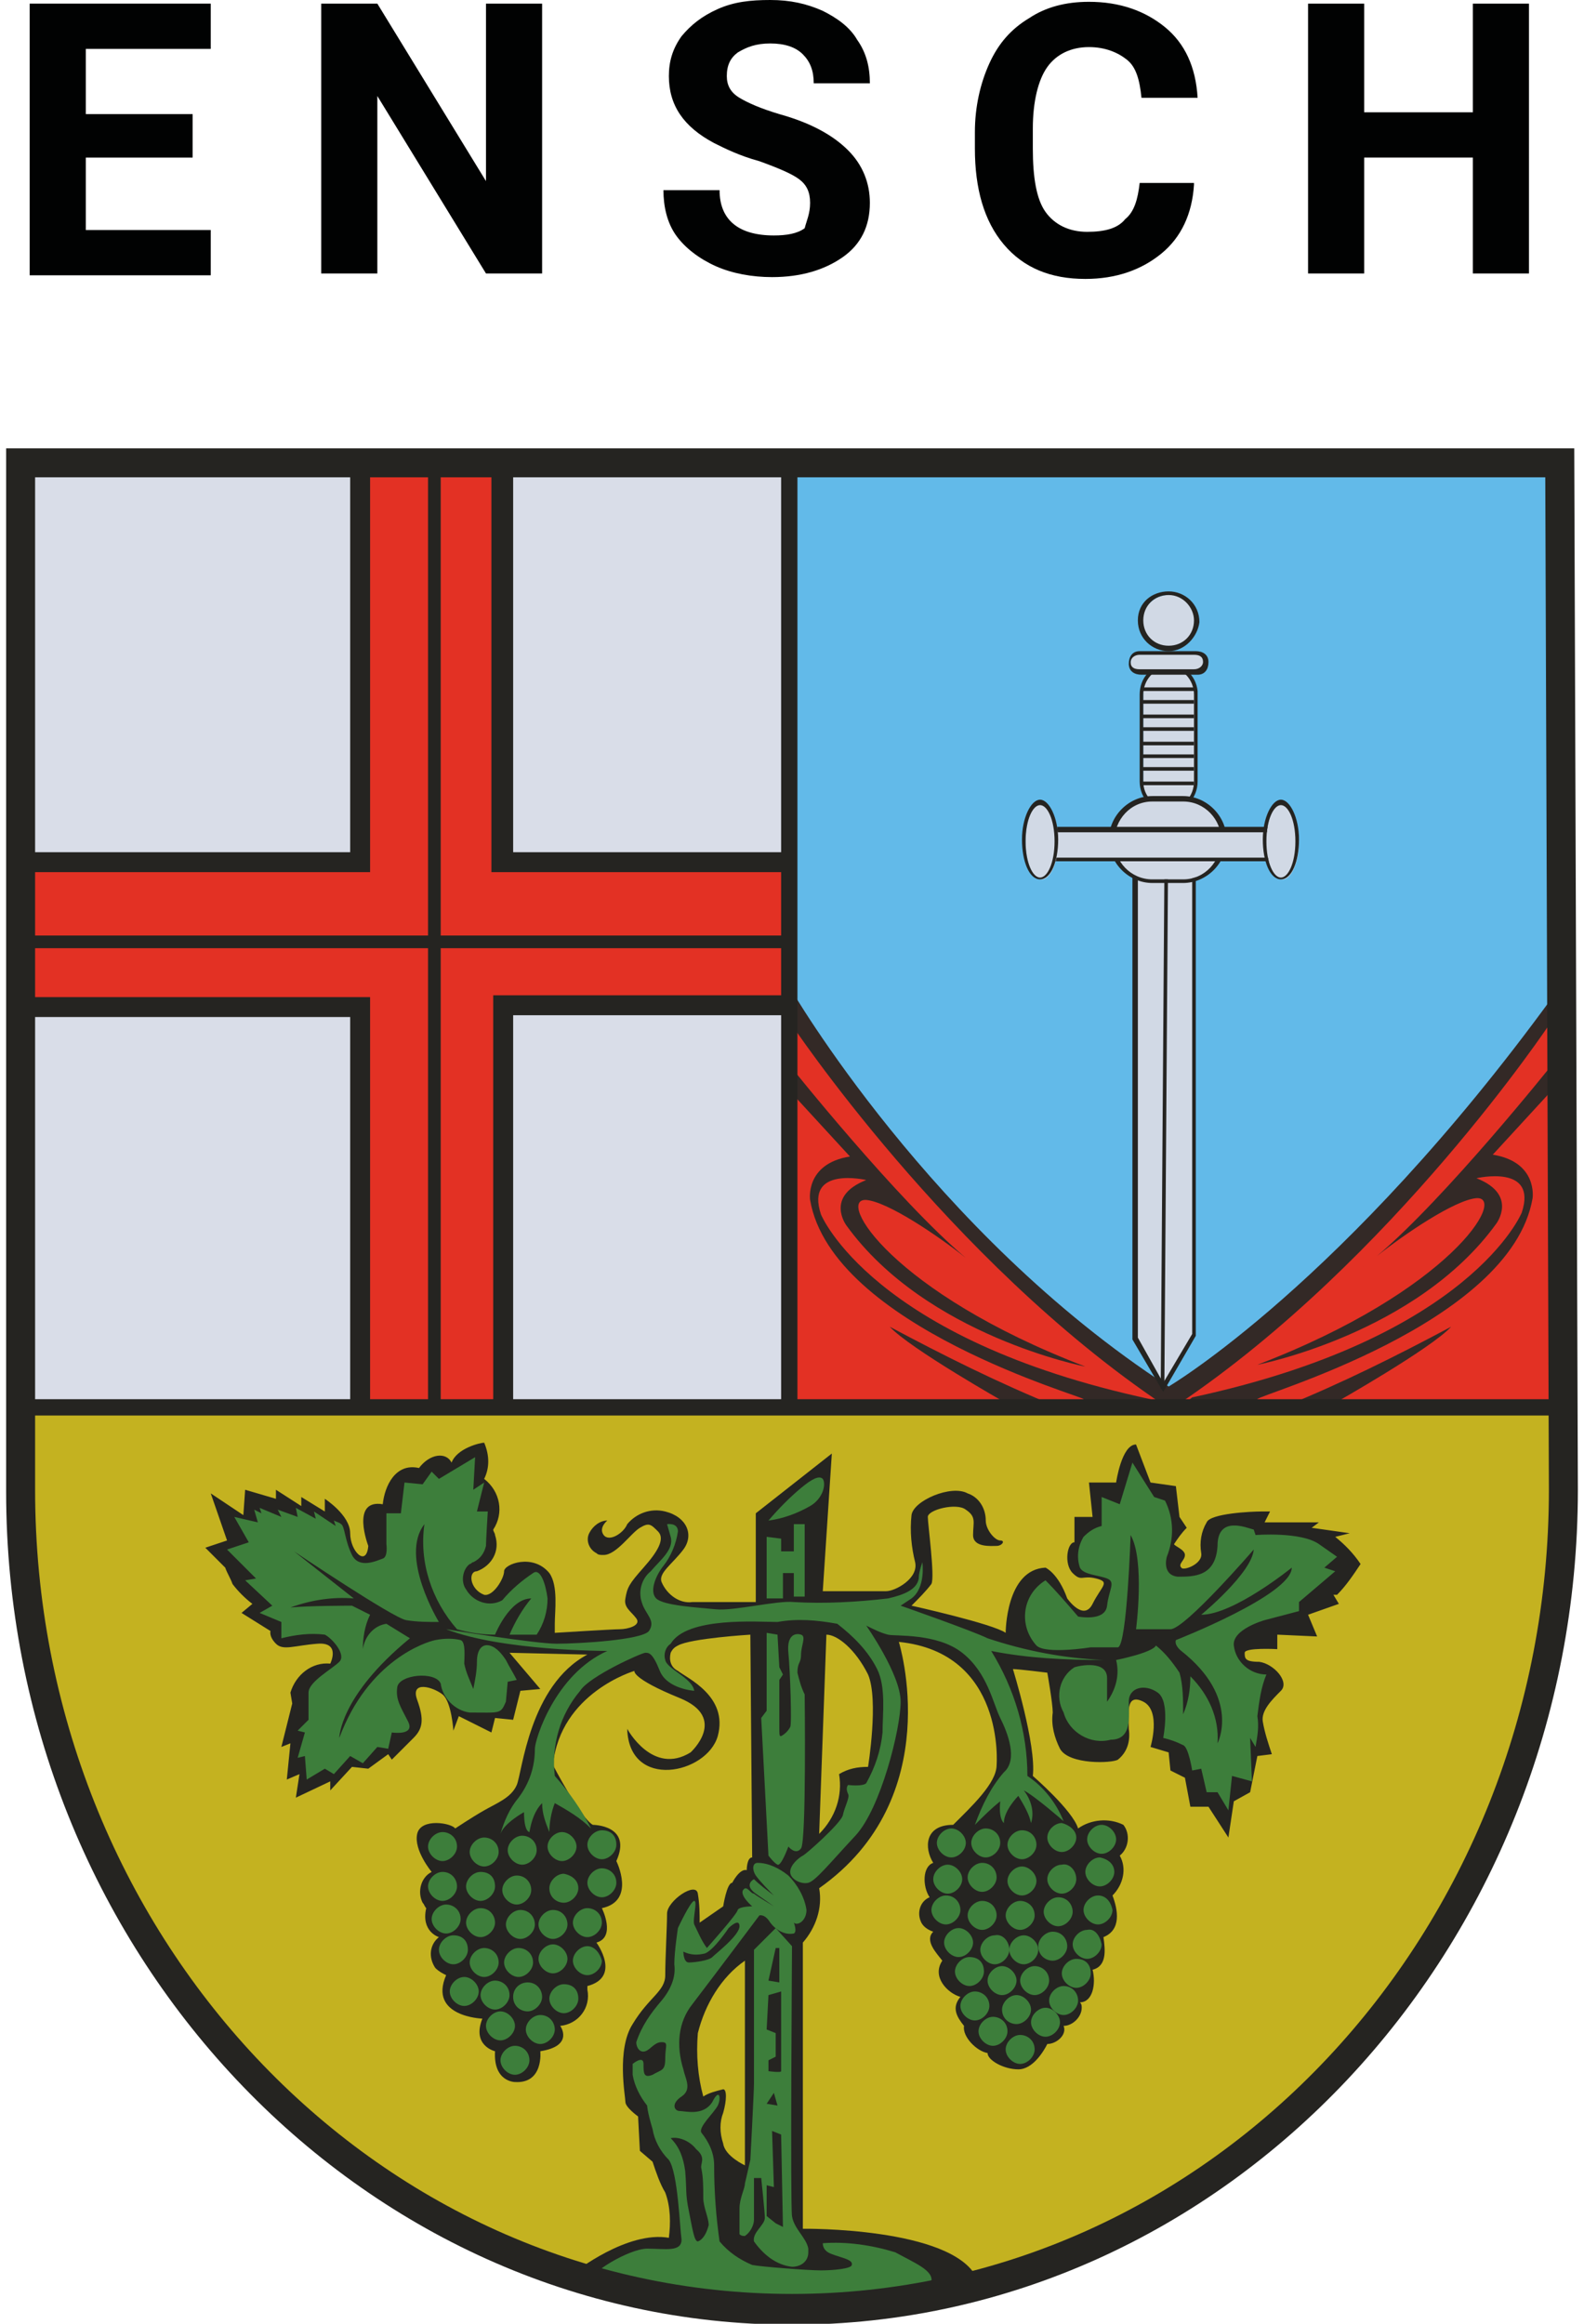 <?xml version="1.0" encoding="utf-8" standalone="no"?><!-- Generator: Adobe Illustrator 27.3.1, SVG Export Plug-In . SVG Version: 6.00 Build 0)  --><svg xmlns="http://www.w3.org/2000/svg" xmlns:xlink="http://www.w3.org/1999/xlink" height="220" id="Ebene_1" style="enable-background:new 0 0 86.8 128.3;" version="1.1" viewBox="0 0 86.8 128.3" width="150" x="0px" xml:space="preserve" y="0px">
<style type="text/css">
	.st0{fill:#D9DDE8;}
	.st1{fill:#62BAE9;}
	.st2{fill:#C4B220;}
	.st3{fill:#E33124;}
	.st4{fill:#252421;}
	.st5{fill:#332926;}
	.st6{fill:#D1D9E5;}
	.st7{fill:#3D7E3B;}
	.st8{enable-background:new    ;}
	.st9{fill:#010202;}
</style>
<g id="Gruppe_481" transform="translate(-257 -14)">
	<g id="Ortswappen_Ensch" transform="translate(257 42.652)">
		<rect class="st0" height="52.4" id="Rechteck_460" width="42.4" x="0.8" y="-3.3"/>
		<rect class="st1" height="52.4" id="Rechteck_461" width="42.8" x="43.2" y="-3.3"/>
		<path class="st2" d="M0.8,49.1H86c0,0,3.7,21.6-15.2,39.3c-8.4,5.8-12.9,10.7-31.7,10.2c-8.6-1.4-21.5-5.7-30.1-18    C4.2,71.6,0,64.8,0.8,49.1" id="Pfad_2643"/>
		<path class="st3" d="M0.6,27.3l18.9-0.4l0,21.8c0.4,0.2,0.9,0.3,1.4,0.3c0.9,0,6.7-0.3,6.7-0.3l-0.2-21.8H43    c0.2-0.3,0.3-0.7,0.3-1c-0.1-0.6-0.1-7-0.1-7l-15.9,0l0.1-21.8l-7.9,0.1l0,21.7l-18.5,0L0.6,27.3z" id="Pfad_2644"/>
		<path class="st4" d="M20.1,19.5H0.8v-1.1h18.2V-3.2h1.1V19.5z" id="Pfad_2645"/>
		<path class="st4" d="M43.5,19.5H26.8V-3.2H28v21.6h15.5V19.5z" id="Pfad_2646"/>
		<path class="st4" d="M28,49.1h-1.1V26.3h16.6v1.1H28V49.1z" id="Pfad_2647"/>
		<path class="st4" d="M20.1,49.1h-1.1V27.5H0.8v-1.1h19.3V49.1z" id="Pfad_2648"/>
		<rect class="st4" height="52.3" id="Rechteck_462" width="0.7" x="23.3" y="-3"/>
		<rect class="st4" height="0.7" id="Rechteck_463" width="42.5" x="0.8" y="23"/>
		<path class="st5" d="M43.3,25.9c0,0,7.8,13.5,20.9,22c0,0,9.7-5.7,21.2-21.5L86,49.1c0,0-5-0.1-5.4-0.1H46    l-2.9-0.2L43.3,25.9z" id="Pfad_2649"/>
		<path class="st3" d="M60.2,48.9l0.1,0.1l3.4-0.1h0L60.2,48.9z" id="Pfad_2650"/>
		<path class="st3" d="M59.2,49.2c-0.3-0.1-0.6-0.2-1-0.3h-1.7L59.2,49.2z" id="Pfad_2651"/>
		<path class="st3" d="M44.4,37.6c0,0-0.3-2,2.2-2.4l-3.4-3.7l0.1-1.3c0,0,5.9,7.4,9.7,10.6c0.6,0.5,1.1,0.8,1.1,0.8    c-0.3-0.2-0.7-0.5-1.1-0.8c-1.5-1.2-4.3-3.1-5.5-3.2c-1.7-0.1,1.4,5.1,12.1,9.2c0,0-8.8-1.7-13.2-7.8c0,0-1.2-1.6,1.1-2.5    c0,0-3.4-0.8-2.5,1.9c0,0,2.8,6.9,18.2,10.2l0.4,0.3h0.3c-11.9-8-20.6-21.1-20.6-21.1l-0.3,0.6v20.4l13.3,0.1l-1.1-0.1    c0,0-5.3-3-6.4-4.2c3,1.6,6,3.1,9.2,4.4l2,0l-0.5-0.4C59.7,48.5,45.6,44.6,44.4,37.6" id="Pfad_2652"/>
		<path class="st3" d="M53,40.8c0.4,0.3,0.7,0.6,1.1,0.8C54.1,41.7,53.7,41.3,53,40.8" id="Pfad_2653"/>
		<path class="st3" d="M68.5,48.8l-0.1,0.1L65,48.9l0,0L68.5,48.8z" id="Pfad_2654"/>
		<path class="st3" d="M69.5,49.1c0.3-0.1,0.6-0.2,1-0.3h1.7L69.5,49.1z" id="Pfad_2655"/>
		<path class="st3" d="M84.3,37.5c0,0,0.3-2-2.2-2.4l3.4-3.7l-0.1-1.3c0,0-5.9,7.4-9.7,10.6    c-0.6,0.5-1.1,0.8-1.1,0.8c0.3-0.2,0.7-0.5,1.1-0.8c1.5-1.2,4.3-3.1,5.5-3.2c1.7-0.1-1.4,5.1-12.1,9.2c0,0,8.8-1.7,13.2-7.8    c0,0,1.2-1.6-1.1-2.5c0,0,3.4-0.8,2.5,1.9c0,0-2.8,6.9-18.2,10.2L65,48.9h-0.3c11.9-8,20.6-21.1,20.6-21.1l0.3,0.6v20.4l-13.3,0.1    l1.1-0.1c0,0,5.3-3,6.4-4.2c-3,1.6-6,3.1-9.2,4.4l-2,0l0.5-0.4C69,48.4,83.1,44.5,84.3,37.5" id="Pfad_2656"/>
		<path class="st3" d="M75.7,40.7c-0.4,0.3-0.7,0.6-1.1,0.8C74.6,41.6,75.1,41.2,75.7,40.7" id="Pfad_2657"/>
		<path class="st6" d="M65.7,14.5c0.1,0.8-0.5,1.6-1.3,1.6c-0.8,0.1-1.6-0.5-1.6-1.3c0-0.1,0-0.2,0-0.3V9.7    c-0.1-0.8,0.5-1.6,1.3-1.6c0.8-0.1,1.6,0.5,1.6,1.3c0,0.1,0,0.2,0,0.3V14.5z" id="Pfad_2658"/>
		<path class="st4" d="M64.2,16.2c-0.9,0-1.6-0.8-1.6-1.7c0,0,0,0,0,0V9.7c0-0.9,0.6-1.6,1.5-1.7    c0.9,0,1.6,0.6,1.7,1.5c0,0.1,0,0.1,0,0.2v4.8C65.8,15.4,65.1,16.2,64.2,16.2z M64.2,8.2c-0.8,0-1.4,0.7-1.4,1.5v4.8    c0,0.8,0.6,1.4,1.4,1.5c0.8,0,1.4-0.7,1.4-1.5c0,0,0,0,0,0V9.7C65.6,8.9,65,8.2,64.2,8.2z" id="Pfad_2659"/>
		<path class="st6" d="M62.3,19.3v26l1.6,2.7l1.7-2.8V19.4L62.3,19.3z" id="Pfad_2660"/>
		<path class="st4" d="M63.9,48.2l-1.7-2.9V19.1l3.5,0.1v25.9L63.9,48.2z M62.5,45.2l1.4,2.5l1.6-2.7V19.5l-3-0.1    V45.2z" id="Pfad_2661"/>
		
			<rect class="st4" height="0.2" id="Rechteck_464" transform="matrix(7.103390e-03 -1 1 7.103390e-03 29.709 97.585)" width="28.3" x="49.8" y="33.7"/>
		<rect class="st4" height="0.2" id="Rechteck_465" width="2.9" x="62.7" y="9.3"/>
		<rect class="st4" height="0.2" id="Rechteck_466" width="2.9" x="62.7" y="10"/>
		<rect class="st4" height="0.2" id="Rechteck_467" width="2.9" x="62.7" y="10.8"/>
		<rect class="st4" height="0.2" id="Rechteck_468" width="2.9" x="62.7" y="11.5"/>
		<rect class="st4" height="0.2" id="Rechteck_469" width="2.9" x="62.7" y="12.3"/>
		<rect class="st4" height="0.2" id="Rechteck_470" width="2.9" x="62.7" y="13"/>
		<rect class="st4" height="0.2" id="Rechteck_471" width="2.9" x="62.7" y="13.7"/>
		<rect class="st4" height="0.2" id="Rechteck_472" width="2.9" x="62.7" y="14.5"/>
		<path class="st6" d="M67.2,17.7c0,1.2-1,2.2-2.2,2.2h-1.8c-1.2,0-2.2-1.1-2.2-2.3c0-1.2,1-2.1,2.2-2.2H65    C66.2,15.5,67.2,16.5,67.2,17.7C67.2,17.7,67.2,17.7,67.2,17.7z" id="Pfad_2662"/>
		<path class="st4" d="M65,20.1h-1.7c-1.3,0-2.4-1.1-2.4-2.4c0-1.3,1.1-2.4,2.4-2.4H65c1.3,0,2.4,1.1,2.4,2.4    C67.4,19,66.3,20.1,65,20.1L65,20.1z M63.3,15.6c-1.2,0-2.1,1-2.1,2.2c0,1.1,0.9,2.1,2.1,2.1H65c1.2,0,2.1-1,2.1-2.2    c0-1.1-0.9-2.1-2.1-2.1L63.3,15.6z" id="Pfad_2663"/>
		<rect class="st6" height="1.7" id="Rechteck_473" width="12" x="57.9" y="17.2"/>
		<path class="st4" d="M70,18.9H57.8V17H70V18.9z M58,18.7h11.8v-1.4H58L58,18.7z" id="Pfad_2664"/>
		<path class="st6" d="M58.1,17.8c0,1.1-0.4,2.1-0.9,2.1s-0.9-0.9-0.9-2.1s0.4-2.1,0.9-2.1    C57.7,15.7,58.1,16.6,58.1,17.8" id="Pfad_2665"/>
		<path class="st4" d="M57.1,19.9c-0.6,0-1-1-1-2.2s0.5-2.2,1-2.2s1,1,1,2.2S57.7,19.9,57.1,19.9z M57.1,15.8    c-0.4,0-0.8,0.8-0.8,2s0.4,2,0.8,2s0.8-0.8,0.8-2S57.5,15.8,57.1,15.8z" id="Pfad_2666"/>
		<path class="st6" d="M71.4,17.8c0,1.1-0.4,2.1-0.9,2.1s-0.9-0.9-0.9-2.1s0.4-2.1,0.9-2.1    C70.9,15.7,71.4,16.6,71.4,17.8" id="Pfad_2667"/>
		<path class="st4" d="M70.4,19.9c-0.6,0-1-1-1-2.2s0.5-2.2,1-2.2s1,1,1,2.2S71,19.9,70.4,19.9z M70.4,15.8    c-0.4,0-0.8,0.8-0.8,2s0.4,2,0.8,2s0.8-0.8,0.8-2S70.8,15.8,70.4,15.8z" id="Pfad_2668"/>
		<path class="st6" d="M66.3,7.9c0,0.3-0.3,0.6-0.6,0.6h-3c-0.3,0-0.6-0.2-0.6-0.5s0.2-0.6,0.5-0.6c0,0,0.1,0,0.1,0    h3C66,7.3,66.3,7.6,66.3,7.9z" id="Pfad_2669"/>
		<path class="st4" d="M65.7,8.6h-3c-0.4,0-0.7-0.2-0.7-0.6s0.2-0.7,0.6-0.7c0,0,0.1,0,0.1,0h3    c0.4,0,0.7,0.2,0.7,0.6s-0.2,0.7-0.6,0.7C65.8,8.6,65.7,8.6,65.7,8.6z M62.6,7.5c-0.3,0-0.5,0.2-0.5,0.4c0,0,0,0,0,0    c0,0.3,0.2,0.4,0.5,0.4h3c0.3,0,0.5-0.2,0.5-0.4c0,0,0,0,0,0c0-0.3-0.2-0.4-0.5-0.4H62.6z" id="Pfad_2670"/>
		<path class="st6" d="M65.7,5.7c0,0.8-0.7,1.5-1.5,1.5c-0.8,0-1.5-0.7-1.5-1.5s0.7-1.5,1.5-1.5l0,0    C65,4.1,65.7,4.8,65.7,5.7" id="Pfad_2671"/>
		<path class="st4" d="M64.2,7.3c-0.9,0-1.7-0.7-1.7-1.7S63.3,4,64.2,4s1.7,0.7,1.7,1.7C65.8,6.5,65.1,7.3,64.2,7.3    C64.2,7.3,64.2,7.3,64.2,7.3z M64.2,4.2c-0.8,0-1.4,0.6-1.4,1.4s0.6,1.4,1.4,1.4c0.8,0,1.4-0.6,1.4-1.4C65.6,4.9,65,4.2,64.2,4.2    C64.2,4.2,64.2,4.2,64.2,4.2L64.2,4.2z" id="Pfad_2672"/>
		<path class="st4" d="M73.3,59.4l0.2,0c0.5-0.5,0.9-1.1,1.3-1.7c-0.4-0.6-0.9-1.1-1.4-1.5l0.8-0.2l-2.1-0.3l0.4-0.3    l-3,0l0.3-0.6h-0.5c-0.5,0-2.8,0.1-3,0.6c-0.3,0.5-0.4,1.1-0.3,1.7c0.1,0.6-1,1-1.1,0.8c-0.2-0.2,0.2-0.4,0.2-0.7    c0-0.3-0.6-0.5-0.6-0.6c0.2-0.3,0.4-0.6,0.7-0.9l-0.4-0.6l-0.2-1.7l-1.4-0.2l-0.8-2.1c-0.8,0-1.1,2.1-1.1,2.1h-1.5l0.2,1.9l-1,0    l0,1.4c-0.4,0-0.6,1.2-0.1,1.7s0.5,0.1,1.3,0.3s0.3,0.4-0.2,1.4s-1.4-0.3-1.4-0.3c-0.5-1.4-1.2-1.7-1.2-1.7    c-2.2,0.1-2.2,3.6-2.2,3.6C54.5,61,50,60,50,60c0.4-0.4,0.8-0.8,1.1-1.2c0.2-0.4-0.2-3.3-0.2-3.7s1.6-0.8,2.1-0.4    c0.6,0.4,0.4,0.7,0.4,1.4s1,0.6,1.3,0.6s0.5-0.3,0.2-0.3s-0.8-0.6-0.8-1.1c0-0.7-0.4-1.3-1-1.5c-0.9-0.5-3,0.4-3.1,1.2    c-0.1,0.9,0,1.8,0.2,2.6c0.2,0.9-1.1,1.6-1.6,1.6s-3.5,0-3.5,0l0.5-7.6l-4.2,3.3v4.9c0,0-2.4,0-3.5,0c-0.7,0.1-1.4-0.4-1.7-1.1    c-0.2-0.5,0.6-1,1.2-1.8s0.2-1.8-1-2.1c-0.8-0.2-1.6,0.1-2.1,0.7c-0.2,0.5-1,1-1.3,0.6s0.2-0.8,0.2-0.8c-0.4,0-0.8,0.3-1,0.7    c-0.2,0.4,0,0.9,0.4,1.1c0.1,0.1,0.2,0.1,0.4,0.1c0.7,0,1.5-1.2,2-1.5s0.6-0.2,1,0.2s0,1.1-0.8,2c-0.8,0.9-0.9,1.1-1,1.7    c-0.1,0.5,0.3,0.7,0.6,1.1s-0.5,0.6-0.9,0.6s-3.6,0.2-3.6,0.2V61c0-0.7,0.2-2.1-0.3-2.8c-0.9-1.1-2.5-0.5-2.5-0.1    s-0.6,1.4-1.1,1.3c-0.8-0.3-0.9-1.3-0.4-1.3c0.8-0.3,1.3-1.1,1-2c0-0.1-0.1-0.2-0.1-0.3c0.6-0.9,0.4-2.1-0.5-2.8    c0.3-0.6,0.3-1.3,0-2c-0.2,0-1.5,0.3-1.8,1.1c-0.3-0.6-1.2-0.5-1.8,0.3c-1.3-0.3-1.9,1-2,2c-1.8-0.3-0.8,2.3-0.8,2.3    C19.9,57.9,19,57,19,56s-1.4-1.9-1.4-1.9l0,0.7L16.3,54v0.5l-1.4-0.9v0.5l-1.7-0.5L13.1,55l-1.8-1.2l0.9,2.6L11,56.8l1.1,1.1    c0.1,0.3,0.3,0.6,0.4,0.9c0.3,0.4,0.7,0.8,1.1,1.1L13,60.4l1.6,1c0,0-0.1,0.3,0.3,0.7c0.4,0.4,1,0.1,2.3,0    c1.3-0.1,0.7,1.1,0.7,1.1c-1-0.1-1.9,0.6-2.2,1.6l0.1,0.6l-0.6,2.4l0.5-0.2l-0.2,2l0.7-0.3l-0.2,1.3l1.9-0.9l0,0.5l1.2-1.3L20,69    l1.1-0.8l0.2,0.3l0.7-0.7l0.5-0.5c0.5-0.5,0.6-1,0.2-2.1s0.9-0.7,1.4-0.3s0.6,2,0.6,2l0.3-0.8l1.8,0.9l0.2-0.8l1,0.1l0.4-1.6    l1.1-0.1l-1.7-2l4.3,0.1c-3.2,1.7-3.6,6.5-3.9,7.2c-0.3,0.7-1.1,1-1.8,1.4s-1.6,1-1.6,1c-0.2-0.3-1.9-0.6-2.1,0.3s0.8,2.1,0.8,2.1    c-0.6,0.3-0.8,1.1-0.5,1.7c0.1,0.1,0.1,0.2,0.2,0.3c-0.3,1.3,0.7,1.6,0.7,1.6c-0.5,0.4-0.6,1.1-0.2,1.7c0.2,0.2,0.4,0.3,0.6,0.4    c-1,2.3,2,2.4,2,2.4c-0.6,1.5,0.7,1.8,0.7,1.8c-0.1,1.7,1.1,1.7,1.1,1.7c1.6,0.1,1.4-1.7,1.4-1.7c1.9-0.3,1.1-1.4,1.1-1.4    c1-0.1,1.7-1,1.5-2c0-0.1,0-0.1,0-0.2c1.9-0.5,0.5-2.4,0.5-2.4c1.1-0.3,0.3-1.9,0.3-1.9c1.9-0.4,0.8-2.6,0.8-2.6    c0.9-2-1.3-2-1.3-2c-0.7-0.4-2.2-3.3-2.2-3.3c0.4-4,4.5-5.2,4.5-5.2s-0.2,0.4,2.5,1.5c2.7,1.1,0.6,3,0.6,3    c-2.1,1.3-3.5-1.3-3.5-1.3c0.1,3.4,4.4,2.5,5,0.4c0.6-2.2-1.7-3.2-2.2-3.6c-0.4-0.2-0.5-0.6-0.4-1c0.1-0.2,0.2-0.3,0.4-0.4    c0.7-0.4,4-0.6,4-0.6l0.1,12.3c-0.3,0-0.3,0.7-0.3,0.7c-0.4-0.1-0.8,0.7-0.8,0.7c-0.3,0-0.5,1.3-0.5,1.3l-1.3,0.9    c0-0.5,0-1-0.1-1.6c-0.1-0.7-1.7,0.4-1.7,1.1s-0.1,2.5-0.1,3.4s-0.9,1.2-1.8,2.7c-0.9,1.4-0.4,4-0.4,4.3s0.7,0.8,0.7,0.8l0.1,1.9    l0.7,0.6c0.2,0.6,0.4,1.2,0.7,1.7c0.3,0.8,0.3,1.7,0.2,2.5c-2.3-0.4-5.2,1.9-5.2,1.9c0.5,0.4,1.1,0.8,1.7,1.1c0.8,0.4,11,1,13.2,1    c2.2,0,7.3-1.8,7.3-1.8c-1.4-2.8-9.6-2.7-9.6-2.7V78.6c0.7-0.8,1.1-1.9,0.9-3c7.1-5,4.4-13.6,4.4-13.6c5.9,0.6,5.4,6.8,5.4,6.8    c0,1-1.4,2.3-2.4,3.3c-1.6,0-1.6,1.3-1.1,2.1c-0.6,0.2-0.6,1.3-0.2,1.9c-0.5,0.2-0.7,0.8-0.5,1.3c0.1,0.3,0.4,0.5,0.7,0.6    c-0.5,0.5,0.2,1.2,0.5,1.6c-0.6,0.9,0.3,1.8,1,2c-0.5,0.6-0.2,1.1,0.2,1.6c-0.1,0.6,0.7,1.4,1.3,1.5c0,0.4,0.9,0.9,1.7,0.9    s1.4-1,1.6-1.4c0.5,0,1.1-0.5,0.9-1c0.5,0,1-0.5,1-1c0-0.1,0-0.2-0.1-0.3c0.7,0,0.9-1,0.7-1.8c0.8-0.2,0.7-1.1,0.6-1.8    c1-0.4,0.8-1.5,0.5-2.3c0.6-0.6,0.8-1.5,0.4-2.2c0.5-0.4,0.6-1.2,0.2-1.7c-0.8-0.4-1.8-0.3-2.5,0.2c-0.3-1-2.5-2.9-2.5-2.9    c0.2-1.7-1.1-5.9-1.1-5.9c0.3,0,1.9,0.2,1.9,0.2s0.3,1.7,0.3,2.2c-0.1,0.7,0.1,1.4,0.4,2c0.5,0.9,2.9,0.8,3.2,0.6    c0.5-0.4,0.7-1,0.6-1.7c0-0.8-0.2-2,0.8-1.5s0.4,2.5,0.4,2.5l1,0.3l0.1,1l0.8,0.4l0.3,1.6l1,0l1.1,1.7l0.3-2l0.9-0.5l0.4-2    l0.8-0.1c-0.2-0.6-0.4-1.2-0.5-1.8c-0.1-0.6,0.5-1.2,1-1.7c0.5-0.5-0.4-1.5-1.2-1.6c-0.8,0-0.8-0.2-0.8-0.5s1.8-0.2,1.8-0.2l0-0.8    l2.2,0.1l-0.5-1.2l1.7-0.6L73.3,59.4z M40.8,90.9c0,0-1.1-0.5-1.2-1.2c-0.2-0.6-0.2-1.2,0-1.7c0.2-0.7,0.2-1.3,0-1.3    c-0.4,0.1-0.8,0.2-1.1,0.4c-0.3-1.1-0.4-2.3-0.3-3.5c0.4-1.6,1.3-3.1,2.6-4L40.8,90.9L40.8,90.9z M47.6,68.9    C47,68.9,46.5,69,46,69.3c0.2,1.2-0.2,2.4-1.1,3.3l0.4-11c0.6,0,1.6,0.8,2.3,2.2C48.2,65.2,47.6,68.9,47.6,68.9L47.6,68.9z" id="Pfad_2673"/>
		<path class="st7" d="M27.6,65.3l0.1-1.1l0.5-0.1c-0.2-0.4-0.4-0.7-0.6-1.1c-0.2-0.3-0.5-0.7-0.9-0.8    s-0.7,0.2-0.7,0.9c0,0.5-0.1,1-0.2,1.5c-0.2-0.5-0.4-0.9-0.5-1.4c0-0.3,0.1-1.2-0.2-1.3c-0.4-0.1-0.9-0.1-1.4,0    C23.2,62,20,63,18.4,67.3c0,0,0-2.3,3.9-5.5L21,61c-0.7,0.1-1.2,0.7-1.3,1.4c0-0.6,0.1-1.3,0.4-1.9L19.1,60c0,0-2.4,0-3.4,0.1    c1.1-0.4,2.3-0.6,3.5-0.5L15.9,57c0,0,5.5,3.7,6.2,3.8c0.6,0.1,1.2,0.1,1.8,0.1c0,0-2.2-3.6-0.8-5.4c-0.3,2.1,0.4,4.2,1.8,5.8    c0.7,0.2,1.4,0.3,2.1,0.3c0,0,0.8-2,2-2c-0.5,0.6-0.9,1.3-1.2,2l1.5,0c0.4-0.6,0.6-1.3,0.6-2c-0.1-0.8-0.4-1.7-0.8-1.4    c-0.6,0.4-1.2,0.9-1.7,1.5c-0.7,0.4-1.6,0.1-2-0.6c-0.3-0.4-0.2-1.1,0.2-1.4c0.1,0,0.1-0.1,0.2-0.1c0.4-0.2,0.6-0.5,0.7-0.9    c0-0.3,0.1-1.9,0.1-1.9l-0.6,0l0.4-1.6l-0.6,0.4l0.1-1.8L23.9,53l-0.4-0.4l-0.5,0.7L22,53.2l-0.2,1.7l-0.8,0L21,56.6    c0,0,0.1,0.7-0.2,0.8c-0.3,0.1-1.3,0.6-1.7-0.2s-0.4-1.6-0.6-1.7c-0.1-0.1-0.2-0.1-0.4-0.2l0.1,0.3l-1.2-0.8l0.1,0.4l-1.1-0.6    l0.1,0.5L15,54.7l0.2,0.4L14,54.6l0.1,0.3l-0.4-0.2l0.2,0.7l-1.3-0.3l0.8,1.4l-1.2,0.4l1.6,1.6l-0.6,0.1l1.5,1.4L14,60.4l1.2,0.5    l0,0.9c0.8-0.2,1.6-0.3,2.4-0.2c0.4,0.2,1.2,1.1,0.8,1.5s-1.7,1.1-1.7,1.7c0,0.6,0,1.5,0,1.5l-0.6,0.6l0.4,0.1l-0.4,1.4l0.4-0.1    l0.1,1.3l1-0.6l0.5,0.3l0.9-1l0.7,0.4l0.8-0.9l0.6,0.1l0.2-0.9c0,0,1.3,0.2,0.9-0.6s-0.7-1.2-0.6-1.9c0.1-0.7,2.1-0.9,2.4-0.2    c0.1,0.8,0.8,1.5,1.6,1.6C27.3,65.9,27.3,66,27.6,65.3" id="Pfad_2674"/>
		<path class="st7" d="M57.4,58.6c0.6,0.6,1.2,1.3,1.8,2c0,0,1.5,0.3,1.6-0.6s0.5-1.3,0-1.5s-1.3-0.2-1.5-0.6    c-0.2-0.6-0.1-1.2,0.2-1.7c0.3-0.3,0.6-0.5,1-0.6l0-1.6l1,0.4l0.7-2.3l1.2,1.9l0.6,0.2c0.5,1,0.5,2.1,0.1,3.1c0,0-0.3,1,0.6,1.1    c0.9,0,2.1,0,2.2-1.7c0-1.7,1.6-1,2-0.9l0.1,0.3c0,0,2.5-0.2,3.5,0.5l1,0.7l-0.7,0.6l0.6,0.2l-2,1.7l0,0.5l-1.9,0.5    c0,0-1.8,0.5-1.7,1.4c0.1,0.9,0.9,1.6,1.8,1.6c-0.3,0.7-0.4,1.5-0.5,2.3c0.1,0.6,0,1.1-0.1,1.7l-0.3-0.5l0.1,2.4l-1.1-0.3    l-0.2,1.9l-0.6-1h-0.6L66,69l-0.5,0.1c0,0-0.2-1.3-0.5-1.4c-0.4-0.2-0.7-0.3-1.1-0.4c0,0,0.4-2-0.3-2.5S62,64.5,62,65.3    c0,0.8,0.2,2.1-1,2.1c-1.1,0.3-2.3-0.4-2.6-1.5c-0.5-0.9-0.2-2,0.6-2.5c0.3-0.1,1.8-0.4,1.8,0.6v1.3c0.5-0.7,0.7-1.5,0.5-2.3    c0,0,2-0.4,2.2-0.8c0.5,0.4,0.9,0.9,1.3,1.5c0.2,0.7,0.2,1.5,0.2,2.3c0.3-0.7,0.4-1.4,0.4-2.1c1,1,1.6,2.3,1.5,3.7    c0,0,1.3-2.5-2-5.1c0,0-0.4-0.3-0.3-0.6c0,0,6.4-2.5,6.4-4c0,0-3.2,2.6-5,2.6c0,0,2.8-2.3,2.9-3.6c0,0-3.8,4.4-4.6,4.4h-1.9    c0,0,0.5-3.8-0.3-5.2c0,0-0.2,6.1-0.7,6.2c-0.5,0-1,0-1.5,0c0,0-2.5,0.4-3-0.1C55.9,61.1,56.1,59.4,57.4,58.6    C57.3,58.6,57.4,58.6,57.4,58.6" id="Pfad_2675"/>
		<path class="st7" d="M24.3,61.3c0,0,4.9,0.8,6.1,0.8s4.7-0.2,5.1-0.7c0.4-0.6-0.2-0.9-0.4-1.6    c-0.2-0.6,0-1.3,0.5-1.7c0.5-0.6,1.3-1.2,1.1-1.9l-0.2-0.7c0,0,0.6-0.1,0.6,0.4c-0.1,0.7-0.4,1.4-0.8,1.9    c-0.4,0.5-0.8,1.4-0.4,1.8s2.3,0.5,3.3,0.6s3.4-0.5,4.3-0.4c1.7,0.1,3.5,0,5.2-0.2c0.9-0.2,1.6-0.5,1.7-1.1c0-0.3,0.1-0.6,0.2-0.9    c0,0,0.2,1.4-0.6,2L49.4,60c0,0,4,1.4,4.8,1.8c2.1,0.7,4.2,1.1,6.4,1.2c-2.1,0-4.2-0.1-6.2-0.5c1.3,2.1,2,4.5,2,6.9    c0.9,0.6,1.6,1.5,2,2.5c0,0-1.6-1.4-2.2-1.7c0.4,0.5,0.6,1.2,0.4,1.8c-0.1-0.5-0.4-1-0.7-1.5c0,0-0.8,0.8-0.8,1.5    c0,0-0.3-0.2-0.2-1.2c-0.5,0.4-0.9,0.8-1.4,1.3c0.4-1.1,0.9-2.1,1.6-2.9c0.8-0.7,0.2-2.2-0.2-3s-0.7-2.5-2.1-3.6s-3.7-0.9-4.1-1    c-0.4-0.1-0.8-0.3-1.2-0.5c0,0,1.9,2.7,1.9,4.2c0,1.5-1.1,5.9-2.5,7.4s-2.2,2.5-2.6,2.6s-1-0.2-1-0.6s0.5-0.8,0.7-0.9    s2-1.7,2.2-2.2c0.1-0.5,0.4-1,0.3-1.2c-0.1-0.2-0.1-0.4,0-0.5c0,0,0.8,0.1,1-0.1c0.5-0.9,0.8-1.8,0.9-2.8c0-1,0.2-2.5-0.3-3.5    c-0.5-1-1.3-1.8-2.2-2.5c-1.1-0.2-2.2-0.3-3.3-0.1c-1.1,0-5-0.3-5.9,1.2c-0.3,0.2-0.4,0.6-0.3,0.9c0.1,0.5,1.5,1,1.6,1.7    c0,0-1.5-0.1-1.9-1.1c-0.4-1-0.6-1-0.8-1s-3.1,1.3-3.6,2.1c-1.1,1.3-1.6,3-1.4,4.7c0.8,0.9,1.5,1.9,2,2.9c-0.6-0.6-1.3-1-2-1.4    c-0.2,0.5-0.3,1.1-0.3,1.6c-0.2-0.5-0.4-1-0.4-1.6c-0.4,0.4-0.6,1-0.7,1.6c0,0-0.3,0-0.3-1.1c0,0-1.1,0.6-1.3,1.2    c0.2-0.7,0.5-1.4,1-2c0.6-0.8,0.9-1.7,0.9-2.7c0-0.5,1.1-4.1,4-5.4C33.1,62.5,27.4,62.5,24.3,61.3" id="Pfad_2676"/>
		<path class="st7" d="M42.1,55.3c0.6-0.7,1.2-1.3,1.8-1.8c0.6-0.5,1-0.7,1.2-0.5c0.2,0.3,0,1.1-0.7,1.5    C43.7,54.9,42.9,55.2,42.1,55.3" id="Pfad_2677"/>
		<path class="st7" d="M42,56.2v3.4h0.9v-1.4h0.6v1.3h0.6v-4h-0.6V57h-0.7v-0.7L42,56.2z" id="Pfad_2678"/>
		<path class="st7" d="M42,61.5l0,4.3l-0.3,0.4l0.4,7.6c0,0,0.3,0.4,0.5,0.5s0.6-1,0.6-1s0.4,0.5,0.7,0.1    c0.3-0.4,0.2-8.5,0.2-8.5c-0.2-0.4-0.3-0.8-0.4-1.2c0-0.6,0.2-0.5,0.2-1s0.3-1,0-1.1s-0.8,0-0.7,1s0.2,4,0.1,4.1    c-0.1,0.2-0.3,0.4-0.5,0.5c-0.1,0-0.1,0-0.1-0.7s0-2.4,0-2.4l0.2-0.3l-0.2-0.4l-0.1-1.8L42,61.5z" id="Pfad_2679"/>
		<path class="st7" d="M44.3,95.5c-0.1-0.6-0.8-1.1-0.9-1.8c-0.1-0.6,0-14.9,0-14.9l-0.9-1L41.3,79c0,0,0,7,0,7.4    s-0.2,4.2-0.2,4.2c-0.1,0.4-0.2,0.9-0.3,1.3c0,0.3-0.3,0.8-0.3,1.4c0,0.5,0,0.9,0,1.4c0.1,0.1,0.2,0.1,0.3,0.1    c0.3-0.2,0.5-0.6,0.5-0.9c0-0.3,0-2.3,0-2.3l0.4,0c0,0,0.2,1.9,0.2,2.2c0,0.4-0.7,0.8-0.6,1.3c0.5,0.7,1.2,1.3,2.1,1.4    c0.5,0,0.9-0.3,0.9-0.8C44.3,95.6,44.3,95.5,44.3,95.5 M42.5,78.9l0.2,0v1.9l-0.6-0.1L42.5,78.9z M42.1,81.5l0.7-0.2    c0,0,0,4.3,0,4.4s-0.7,0-0.7,0l0-0.6l0.4-0.2v-1.3L42,83.4L42.1,81.5z M42.6,87.6l-0.6-0.1l0.4-0.6L42.6,87.6z M42.5,94.1L42,93.7    V92l0.4,0.1l-0.1-3.1l0.5,0.2l0.1,5.1L42.5,94.1z" id="Pfad_2680"/>
		<path class="st7" d="M49.1,95.7c-1.3-0.4-2.7-0.6-4-0.5c0,0.3,0.2,0.5,0.5,0.6c0.5,0.2,1.2,0.3,1.1,0.6    c0,0.2-1,0.3-1.7,0.3s-3.3-0.2-3.8-0.3c-0.7-0.3-1.3-0.7-1.8-1.3c-0.2-1.4-0.3-2.8-0.3-4.2c0-0.7-0.3-1.3-0.7-1.8    c-0.2-0.3,0.7-1.1,0.9-1.5c0.2-0.4,0.1-1-0.3-0.2c-0.5,0.8-1.5,0.5-1.8,0.5s-0.5-0.4,0.1-0.8c0.6-0.4,0.2-1,0.1-1.5    C37,84.3,37.1,83,37.9,82c1.3-1.7,3.7-4.9,3.7-4.9s0.3-0.1,0.6,0.4c0.3,0.4,0.8,0.7,1.3,0.6c0.2-0.1,0-0.6,0-0.6    c0.2,0.2,0.7-0.1,0.7-0.7c-0.1-0.7-0.5-1.4-1-1.9c-0.5-0.4-1.1-0.7-1.7-0.7c-0.3,0-0.3,0.4-0.1,0.7c0.3,0.4,0.7,0.8,1,1.1    c-0.4-0.3-0.8-0.6-1.1-0.9c0,0-0.6,0.3,0.1,0.8c0.3,0.2,1,0.7,1,0.7s-1-0.6-1.1-0.7c-0.2,0-0.4-0.5-0.6-0.2s0.5,0.9,0.5,0.9    s-0.7,0-0.8,0.2c0,0.2-1.7,2.1-1.7,2.1c-0.3-0.4-0.5-0.9-0.7-1.3c-0.1-0.3,0.2-1.3,0-1.3s-0.9,1.5-0.9,1.5s-0.2,1.3-0.2,2    c0.1,0.7-0.2,1.4-0.7,2c-0.6,0.7-1.1,1.4-1.4,2.3c0,0.3,0.2,0.6,0.5,0.5s0.5-0.5,0.9-0.5s0.2,0.2,0.2,0.9s-0.2,0.6-0.7,0.9    c-0.5,0.2-0.5-0.1-0.5-0.6s-0.6,0-0.6,0v0.6c0.1,0.6,0.4,1.2,0.8,1.7c0,0,0,0.3,0.3,1.3c0.1,0.6,0.4,1.2,0.9,1.7    c0.5,0.7,0.6,3.7,0.7,4.4c0,0.7-0.9,0.5-1.9,0.5s-3.3,1.4-3.1,1.8c0.2,0.4,3.7,1.2,6.2,1.4c3.5,0.1,7,0,10.4-0.3    c1.1-0.2,2.2-0.6,2.2-1.1C51.2,96.7,50.2,96.3,49.1,95.7 M38.6,79.2c0.5-0.2,1.3-1.4,1.3-1.4s0.6-0.6,0.6-0.1    c0,0.5-1.3,1.5-1.5,1.7c-0.2,0.2-1,0.3-1.3,0.3s-0.3-0.6-0.3-0.6C37.8,79.3,38.2,79.3,38.6,79.2L38.6,79.2z M38.2,95.1    c-0.2,0-0.3-0.7-0.5-1.7s-0.1-1-0.2-2.2c-0.1-0.7-0.3-1.3-0.8-1.8c0.5-0.1,1.1,0.2,1.4,0.6c0.6,0.5,0.2,0.8,0.3,1.1    c0.1,0.5,0.1,1,0.1,1.6c0,0.5,0.3,1.1,0.3,1.5C38.7,94.6,38.5,95,38.2,95.1L38.2,95.1z" id="Pfad_2681"/>
		<path class="st7" d="M24.9,73.3c0,0.4-0.4,0.8-0.8,0.8s-0.8-0.4-0.8-0.8s0.4-0.8,0.8-0.8h0    C24.5,72.5,24.9,72.8,24.9,73.3C24.9,73.3,24.9,73.3,24.9,73.3" id="Pfad_2682"/>
		<path class="st7" d="M24.9,75.5c0,0.4-0.4,0.8-0.8,0.8s-0.8-0.4-0.8-0.8s0.4-0.8,0.8-0.8h0    C24.6,74.7,24.9,75.1,24.9,75.5" id="Pfad_2683"/>
		<path class="st7" d="M25.1,77.3c0,0.4-0.4,0.8-0.8,0.8s-0.8-0.4-0.8-0.8s0.4-0.8,0.8-0.8h0    C24.7,76.5,25.1,76.8,25.1,77.3" id="Pfad_2684"/>
		<path class="st7" d="M25.5,79c0,0.4-0.4,0.8-0.8,0.8s-0.8-0.4-0.8-0.8s0.4-0.8,0.8-0.8h0    C25.2,78.2,25.5,78.5,25.5,79" id="Pfad_2685"/>
		<path class="st7" d="M26.1,81.3c0,0.4-0.4,0.8-0.8,0.8s-0.8-0.4-0.8-0.8s0.4-0.8,0.8-0.8h0    C25.7,80.5,26.1,80.9,26.1,81.3" id="Pfad_2686"/>
		<path class="st7" d="M28.1,83.2c0,0.4-0.4,0.8-0.8,0.8s-0.8-0.4-0.8-0.8s0.4-0.8,0.8-0.8h0    C27.7,82.4,28.1,82.8,28.1,83.2" id="Pfad_2687"/>
		<path class="st7" d="M28.9,85.1c0,0.4-0.4,0.8-0.8,0.8s-0.8-0.4-0.8-0.8s0.4-0.8,0.8-0.8h0    C28.5,84.3,28.9,84.6,28.9,85.1C28.9,85.1,28.9,85.1,28.9,85.1" id="Pfad_2688"/>
		<path class="st7" d="M30.3,83.4c0,0.4-0.4,0.8-0.8,0.8s-0.8-0.4-0.8-0.8s0.4-0.8,0.8-0.8h0    C30,82.6,30.3,83,30.3,83.4" id="Pfad_2689"/>
		<path class="st7" d="M31.6,81.7c0,0.4-0.4,0.8-0.8,0.8S30,82.1,30,81.7c0-0.4,0.4-0.8,0.8-0.8c0,0,0,0,0,0    C31.3,80.9,31.6,81.2,31.6,81.7" id="Pfad_2690"/>
		<path class="st7" d="M32.9,79.6c0,0.4-0.4,0.8-0.8,0.8s-0.8-0.4-0.8-0.8c0-0.4,0.4-0.8,0.8-0.8c0,0,0,0,0,0    C32.5,78.8,32.8,79.2,32.9,79.6" id="Pfad_2691"/>
		<path class="st7" d="M32.9,77.5c0,0.4-0.4,0.8-0.8,0.8s-0.8-0.4-0.8-0.8c0-0.4,0.4-0.8,0.8-0.8c0,0,0,0,0,0    C32.5,76.7,32.9,77,32.9,77.5" id="Pfad_2692"/>
		<path class="st7" d="M33.7,75.3c0,0.4-0.4,0.8-0.8,0.8s-0.8-0.4-0.8-0.8c0-0.4,0.4-0.8,0.8-0.8c0,0,0,0,0,0    C33.3,74.5,33.7,74.8,33.7,75.3" id="Pfad_2693"/>
		<path class="st7" d="M33.7,73.2c0,0.4-0.4,0.8-0.8,0.8s-0.8-0.4-0.8-0.8c0-0.4,0.4-0.8,0.8-0.8c0,0,0,0,0,0    C33.4,72.4,33.7,72.7,33.7,73.2" id="Pfad_2694"/>
		<path class="st7" d="M31.5,73.3c0,0.4-0.4,0.8-0.8,0.8s-0.8-0.4-0.8-0.8c0-0.4,0.4-0.8,0.8-0.8c0,0,0,0,0,0    C31.1,72.5,31.5,72.9,31.5,73.3" id="Pfad_2695"/>
		<path class="st7" d="M29.3,73.5c0,0.4-0.4,0.8-0.8,0.8s-0.8-0.4-0.8-0.8s0.4-0.8,0.8-0.8h0    C28.9,72.7,29.3,73,29.3,73.5C29.3,73.4,29.3,73.5,29.3,73.5" id="Pfad_2696"/>
		<path class="st7" d="M27.2,73.6c0,0.4-0.4,0.8-0.8,0.8s-0.8-0.4-0.8-0.8s0.4-0.8,0.8-0.8h0    C26.8,72.8,27.2,73.1,27.2,73.6" id="Pfad_2697"/>
		<path class="st7" d="M27,75.5c0,0.4-0.4,0.8-0.8,0.8s-0.8-0.4-0.8-0.8s0.4-0.8,0.8-0.8h0C26.7,74.7,27,75,27,75.5" id="Pfad_2698"/>
		<path class="st7" d="M27,77.5c0,0.4-0.4,0.8-0.8,0.8s-0.8-0.4-0.8-0.8s0.4-0.8,0.8-0.8h0    C26.7,76.7,27,77.1,27,77.5" id="Pfad_2699"/>
		<path class="st7" d="M29.2,77.6c0,0.4-0.4,0.8-0.8,0.8s-0.8-0.4-0.8-0.8s0.4-0.8,0.8-0.8h0    C28.9,76.8,29.2,77.2,29.2,77.6" id="Pfad_2700"/>
		<path class="st7" d="M31,77.6c0,0.4-0.4,0.8-0.8,0.8s-0.8-0.4-0.8-0.8c0-0.4,0.4-0.8,0.8-0.8c0,0,0,0,0,0    C30.7,76.8,31,77.2,31,77.6" id="Pfad_2701"/>
		<path class="st7" d="M31,79.5c0,0.4-0.4,0.8-0.8,0.8s-0.8-0.4-0.8-0.8s0.4-0.8,0.8-0.8c0,0,0,0,0,0    C30.6,78.7,31,79.1,31,79.5" id="Pfad_2702"/>
		<path class="st7" d="M29.1,79.7c0,0.4-0.4,0.8-0.8,0.8s-0.8-0.4-0.8-0.8s0.4-0.8,0.8-0.8h0    C28.7,78.9,29.1,79.2,29.1,79.7" id="Pfad_2703"/>
		<path class="st7" d="M27.2,79.7c0,0.4-0.4,0.8-0.8,0.8s-0.8-0.4-0.8-0.8s0.4-0.8,0.8-0.8h0    C26.8,78.9,27.2,79.2,27.2,79.7" id="Pfad_2704"/>
		<path class="st7" d="M27.8,81.5c0,0.4-0.4,0.8-0.8,0.8s-0.8-0.4-0.8-0.8s0.4-0.8,0.8-0.8h0    C27.4,80.7,27.8,81,27.8,81.5" id="Pfad_2705"/>
		<path class="st7" d="M29.6,81.6c0,0.4-0.4,0.8-0.8,0.8S28,82.1,28,81.6s0.4-0.8,0.8-0.8h0    C29.3,80.8,29.6,81.2,29.6,81.6" id="Pfad_2706"/>
		<path class="st7" d="M53,73.1c0,0.4-0.4,0.8-0.8,0.8s-0.8-0.4-0.8-0.8c0-0.4,0.4-0.8,0.8-0.8c0,0,0,0,0,0    C52.6,72.3,53,72.7,53,73.1" id="Pfad_2707"/>
		<path class="st7" d="M52.8,75.1c0,0.4-0.4,0.8-0.8,0.8s-0.8-0.4-0.8-0.8c0-0.4,0.4-0.8,0.8-0.8c0,0,0,0,0,0    C52.4,74.3,52.8,74.7,52.8,75.1" id="Pfad_2708"/>
		<path class="st7" d="M52.7,76.8c0,0.4-0.4,0.8-0.8,0.8s-0.8-0.4-0.8-0.8c0-0.4,0.4-0.8,0.8-0.8c0,0,0,0,0,0    C52.4,76,52.7,76.4,52.7,76.8C52.7,76.8,52.7,76.8,52.7,76.8" id="Pfad_2709"/>
		<path class="st7" d="M53.4,78.6c0,0.4-0.4,0.8-0.8,0.8s-0.8-0.4-0.8-0.8c0-0.4,0.4-0.8,0.8-0.8c0,0,0,0,0,0    C53,77.8,53.4,78.2,53.4,78.6C53.4,78.6,53.4,78.6,53.4,78.6" id="Pfad_2710"/>
		<path class="st7" d="M54,80.2c0,0.4-0.4,0.8-0.8,0.8s-0.8-0.4-0.8-0.8c0-0.4,0.4-0.8,0.8-0.8c0,0,0,0,0,0    C53.7,79.4,54,79.7,54,80.2" id="Pfad_2711"/>
		<path class="st7" d="M54.3,82.1c0,0.4-0.4,0.8-0.8,0.8s-0.8-0.4-0.8-0.8c0-0.4,0.4-0.8,0.8-0.8c0,0,0,0,0,0    C53.9,81.3,54.3,81.6,54.3,82.1" id="Pfad_2712"/>
		<path class="st7" d="M55.3,83.5c0,0.4-0.4,0.8-0.8,0.8s-0.8-0.4-0.8-0.8c0-0.4,0.4-0.8,0.8-0.8c0,0,0,0,0,0    C54.9,82.7,55.3,83,55.3,83.5C55.3,83.5,55.3,83.5,55.3,83.5" id="Pfad_2713"/>
		<path class="st7" d="M56.8,84.5c0,0.4-0.4,0.8-0.8,0.8s-0.8-0.4-0.8-0.8c0-0.4,0.4-0.8,0.8-0.8c0,0,0,0,0,0    C56.4,83.7,56.8,84,56.8,84.5" id="Pfad_2714"/>
		<path class="st7" d="M58.2,83c0,0.4-0.4,0.8-0.8,0.8s-0.8-0.4-0.8-0.8c0-0.4,0.4-0.8,0.8-0.8c0,0,0,0,0,0    C57.8,82.2,58.2,82.6,58.2,83C58.2,83,58.2,83,58.2,83" id="Pfad_2715"/>
		<path class="st7" d="M59.2,81.8c0,0.4-0.4,0.8-0.8,0.8s-0.8-0.4-0.8-0.8c0-0.4,0.4-0.8,0.8-0.8c0,0,0,0,0,0    C58.9,81,59.2,81.4,59.2,81.8" id="Pfad_2716"/>
		<path class="st7" d="M59.9,80.3c0,0.4-0.4,0.8-0.8,0.8s-0.8-0.4-0.8-0.8c0-0.4,0.4-0.8,0.8-0.8c0,0,0,0,0,0    C59.6,79.5,59.9,79.8,59.9,80.3C59.9,80.3,59.9,80.3,59.9,80.3" id="Pfad_2717"/>
		<path class="st7" d="M60.5,78.7c0,0.4-0.4,0.8-0.8,0.8s-0.8-0.4-0.8-0.8s0.4-0.8,0.8-0.8h0    C60.1,77.8,60.4,78.2,60.5,78.7C60.5,78.6,60.5,78.6,60.5,78.7" id="Pfad_2718"/>
		<path class="st7" d="M61.1,76.8c0,0.4-0.4,0.8-0.8,0.8s-0.8-0.4-0.8-0.8s0.4-0.8,0.8-0.8h0    C60.7,76,61,76.3,61.1,76.8" id="Pfad_2719"/>
		<path class="st7" d="M61.2,74.7c0,0.4-0.4,0.8-0.8,0.8s-0.8-0.4-0.8-0.8s0.4-0.8,0.8-0.8h0    C60.9,74,61.2,74.3,61.2,74.7" id="Pfad_2720"/>
		<path class="st7" d="M61.3,72.9c0,0.4-0.4,0.8-0.8,0.8s-0.8-0.4-0.8-0.8s0.4-0.8,0.8-0.8h0    C60.9,72.1,61.3,72.5,61.3,72.9C61.3,72.9,61.3,72.9,61.3,72.9" id="Pfad_2721"/>
		<path class="st7" d="M59.1,72.8c0,0.4-0.4,0.8-0.8,0.8s-0.8-0.4-0.8-0.8c0-0.4,0.4-0.8,0.8-0.8c0,0,0,0,0,0    C58.7,72.1,59.1,72.4,59.1,72.8" id="Pfad_2722"/>
		<path class="st7" d="M56.9,73.2c0,0.4-0.4,0.8-0.8,0.8s-0.8-0.4-0.8-0.8c0-0.4,0.4-0.8,0.8-0.8c0,0,0,0,0,0    C56.6,72.4,56.9,72.8,56.9,73.2" id="Pfad_2723"/>
		<path class="st7" d="M54.9,73.1c0,0.4-0.4,0.8-0.8,0.8s-0.8-0.4-0.8-0.8c0-0.4,0.4-0.8,0.8-0.8c0,0,0,0,0,0    C54.5,72.3,54.9,72.6,54.9,73.1C54.9,73,54.9,73.1,54.9,73.1" id="Pfad_2724"/>
		<path class="st7" d="M54.7,75c0,0.4-0.4,0.8-0.8,0.8s-0.8-0.4-0.8-0.8c0-0.4,0.4-0.8,0.8-0.8c0,0,0,0,0,0    C54.4,74.2,54.7,74.6,54.7,75" id="Pfad_2725"/>
		<path class="st7" d="M56.9,75.2c0,0.4-0.4,0.8-0.8,0.8s-0.8-0.4-0.8-0.8c0-0.4,0.4-0.8,0.8-0.8c0,0,0,0,0,0    C56.5,74.4,56.9,74.8,56.9,75.2" id="Pfad_2726"/>
		<path class="st7" d="M59.1,75.1c0,0.4-0.4,0.8-0.8,0.8s-0.8-0.4-0.8-0.8c0-0.4,0.4-0.8,0.8-0.8c0,0,0,0,0,0    C58.7,74.2,59.1,74.6,59.1,75.1C59.1,75,59.1,75,59.1,75.1" id="Pfad_2727"/>
		<path class="st7" d="M58.9,76.9c0,0.4-0.4,0.8-0.8,0.8s-0.8-0.4-0.8-0.8c0-0.4,0.4-0.8,0.8-0.8c0,0,0,0,0,0    C58.6,76.1,58.9,76.5,58.9,76.9" id="Pfad_2728"/>
		<path class="st7" d="M56.8,77.1c0,0.4-0.4,0.8-0.8,0.8s-0.8-0.4-0.8-0.8c0-0.4,0.4-0.8,0.8-0.8c0,0,0,0,0,0    C56.4,76.3,56.8,76.6,56.8,77.1" id="Pfad_2729"/>
		<path class="st7" d="M55.4,79c0,0.4-0.4,0.8-0.8,0.8s-0.8-0.4-0.8-0.8c0-0.4,0.4-0.8,0.8-0.8c0,0,0,0,0,0    C55,78.1,55.4,78.5,55.4,79C55.4,78.9,55.4,78.9,55.4,79" id="Pfad_2730"/>
		<path class="st7" d="M57,79c0,0.4-0.4,0.8-0.8,0.8s-0.8-0.4-0.8-0.8c0-0.4,0.4-0.8,0.8-0.8c0,0,0,0,0,0    C56.6,78.2,57,78.6,57,79" id="Pfad_2731"/>
		<path class="st7" d="M55.8,80.7c0,0.4-0.4,0.8-0.8,0.8s-0.8-0.4-0.8-0.8c0-0.4,0.4-0.8,0.8-0.8c0,0,0,0,0,0    C55.4,79.9,55.8,80.3,55.8,80.7" id="Pfad_2732"/>
		<path class="st7" d="M56.6,82.3c0,0.4-0.4,0.8-0.8,0.8S55,82.8,55,82.3c0-0.4,0.4-0.8,0.8-0.8c0,0,0,0,0,0    C56.2,81.5,56.6,81.9,56.6,82.3" id="Pfad_2733"/>
		<path class="st7" d="M57.6,80.7c0,0.4-0.4,0.8-0.8,0.8S56,81.1,56,80.7c0-0.4,0.4-0.8,0.8-0.8c0,0,0,0,0,0    C57.2,79.9,57.6,80.2,57.6,80.7" id="Pfad_2734"/>
		<path class="st7" d="M58.6,78.8c0,0.4-0.4,0.8-0.8,0.8S57,79.3,57,78.8c0-0.4,0.4-0.8,0.8-0.8c0,0,0,0,0,0    C58.3,78,58.6,78.4,58.6,78.8" id="Pfad_2735"/>
		<path class="st7" d="M54.7,77.1c0,0.4-0.4,0.8-0.8,0.8s-0.8-0.4-0.8-0.8c0-0.4,0.4-0.8,0.8-0.8c0,0,0,0,0,0    C54.4,76.3,54.7,76.7,54.7,77.1" id="Pfad_2736"/>
		<path class="st7" d="M29,75.7c0,0.4-0.4,0.8-0.8,0.8s-0.8-0.4-0.8-0.8s0.4-0.8,0.8-0.8h0    C28.7,74.9,29,75.3,29,75.7" id="Pfad_2737"/>
		<path class="st7" d="M31.6,75.6c0,0.4-0.4,0.8-0.8,0.8S30,76.1,30,75.6c0-0.4,0.4-0.8,0.8-0.8c0,0,0,0,0,0    C31.3,74.9,31.6,75.2,31.6,75.6" id="Pfad_2738"/>
		<path class="st4" d="M43.4,99.7C19.5,99.7,0,79,0,53.7V-3.9h86.6l0.2,57.5C86.8,79,67.3,99.7,43.4,99.7z M1.6-2.3    v55.9c0,24.5,18.7,44.4,41.8,44.4s41.8-19.9,41.8-44.4L85-2.3L1.6-2.3z" id="Pfad_2739"/>
		<rect class="st4" height="0.9" id="Rechteck_474" width="85" x="0.6" y="48.6"/>
		<rect class="st4" height="52.4" id="Rechteck_475" width="0.9" x="42.8" y="-3.3"/>
	</g>
	<g class="st8">
		<path class="st9" d="M267.3,22.7h-5.9v4h6.9v2.5h-10V14.2h10v2.5h-6.9v3.6h5.9V22.7z"/>
		<path class="st9" d="M286.6,29.1h-3.1l-6-9.8v9.8h-3.1V14.2h3.1l6,9.8v-9.8h3.1V29.1z"/>
		<path class="st9" d="M301.4,25.2c0-0.6-0.2-1-0.6-1.3c-0.4-0.3-1.1-0.6-2.2-1c-1.1-0.3-1.9-0.7-2.5-1c-1.7-0.9-2.5-2.1-2.5-3.7    c0-0.8,0.2-1.5,0.7-2.2c0.5-0.6,1.1-1.1,2-1.5c0.9-0.4,1.8-0.5,2.9-0.5c1.1,0,2,0.2,2.9,0.6c0.8,0.4,1.5,0.9,1.9,1.6    c0.5,0.7,0.7,1.5,0.7,2.4h-3.1c0-0.7-0.2-1.2-0.6-1.6c-0.4-0.4-1-0.6-1.8-0.6c-0.8,0-1.3,0.2-1.8,0.5c-0.4,0.3-0.6,0.7-0.6,1.3    c0,0.5,0.2,0.9,0.7,1.2c0.5,0.3,1.2,0.6,2.2,0.9c1.8,0.5,3,1.2,3.8,2s1.2,1.8,1.2,2.9c0,1.3-0.5,2.3-1.5,3c-1,0.7-2.3,1.1-3.9,1.1    c-1.1,0-2.2-0.2-3.1-0.6c-0.9-0.4-1.7-1-2.2-1.7c-0.5-0.7-0.7-1.6-0.7-2.5h3.1c0,1.6,1,2.5,3,2.5c0.7,0,1.3-0.1,1.7-0.4    C301.2,26.2,301.4,25.8,301.4,25.2z"/>
		<path class="st9" d="M322.6,24.2c-0.1,1.6-0.7,2.9-1.8,3.8c-1.1,0.9-2.5,1.4-4.2,1.4c-1.9,0-3.4-0.6-4.5-1.9    c-1.1-1.3-1.6-3.1-1.6-5.3v-0.9c0-1.4,0.3-2.7,0.8-3.8s1.2-1.9,2.2-2.5c0.9-0.6,2-0.9,3.3-0.9c1.7,0,3.1,0.5,4.2,1.4    c1.1,0.9,1.7,2.2,1.8,3.9h-3.1c-0.1-1-0.3-1.7-0.8-2.1c-0.5-0.4-1.2-0.7-2.1-0.7c-1,0-1.8,0.4-2.3,1.1c-0.5,0.7-0.8,1.9-0.8,3.4    v1.1c0,1.6,0.2,2.8,0.7,3.5c0.5,0.7,1.3,1.1,2.3,1.1c1,0,1.7-0.2,2.1-0.7c0.5-0.4,0.7-1.1,0.8-2H322.6z"/>
		<path class="st9" d="M341.1,29.1H338v-6.4h-6v6.4h-3.1V14.2h3.1v6h6v-6h3.1V29.1z"/>
	</g>
</g>
</svg>